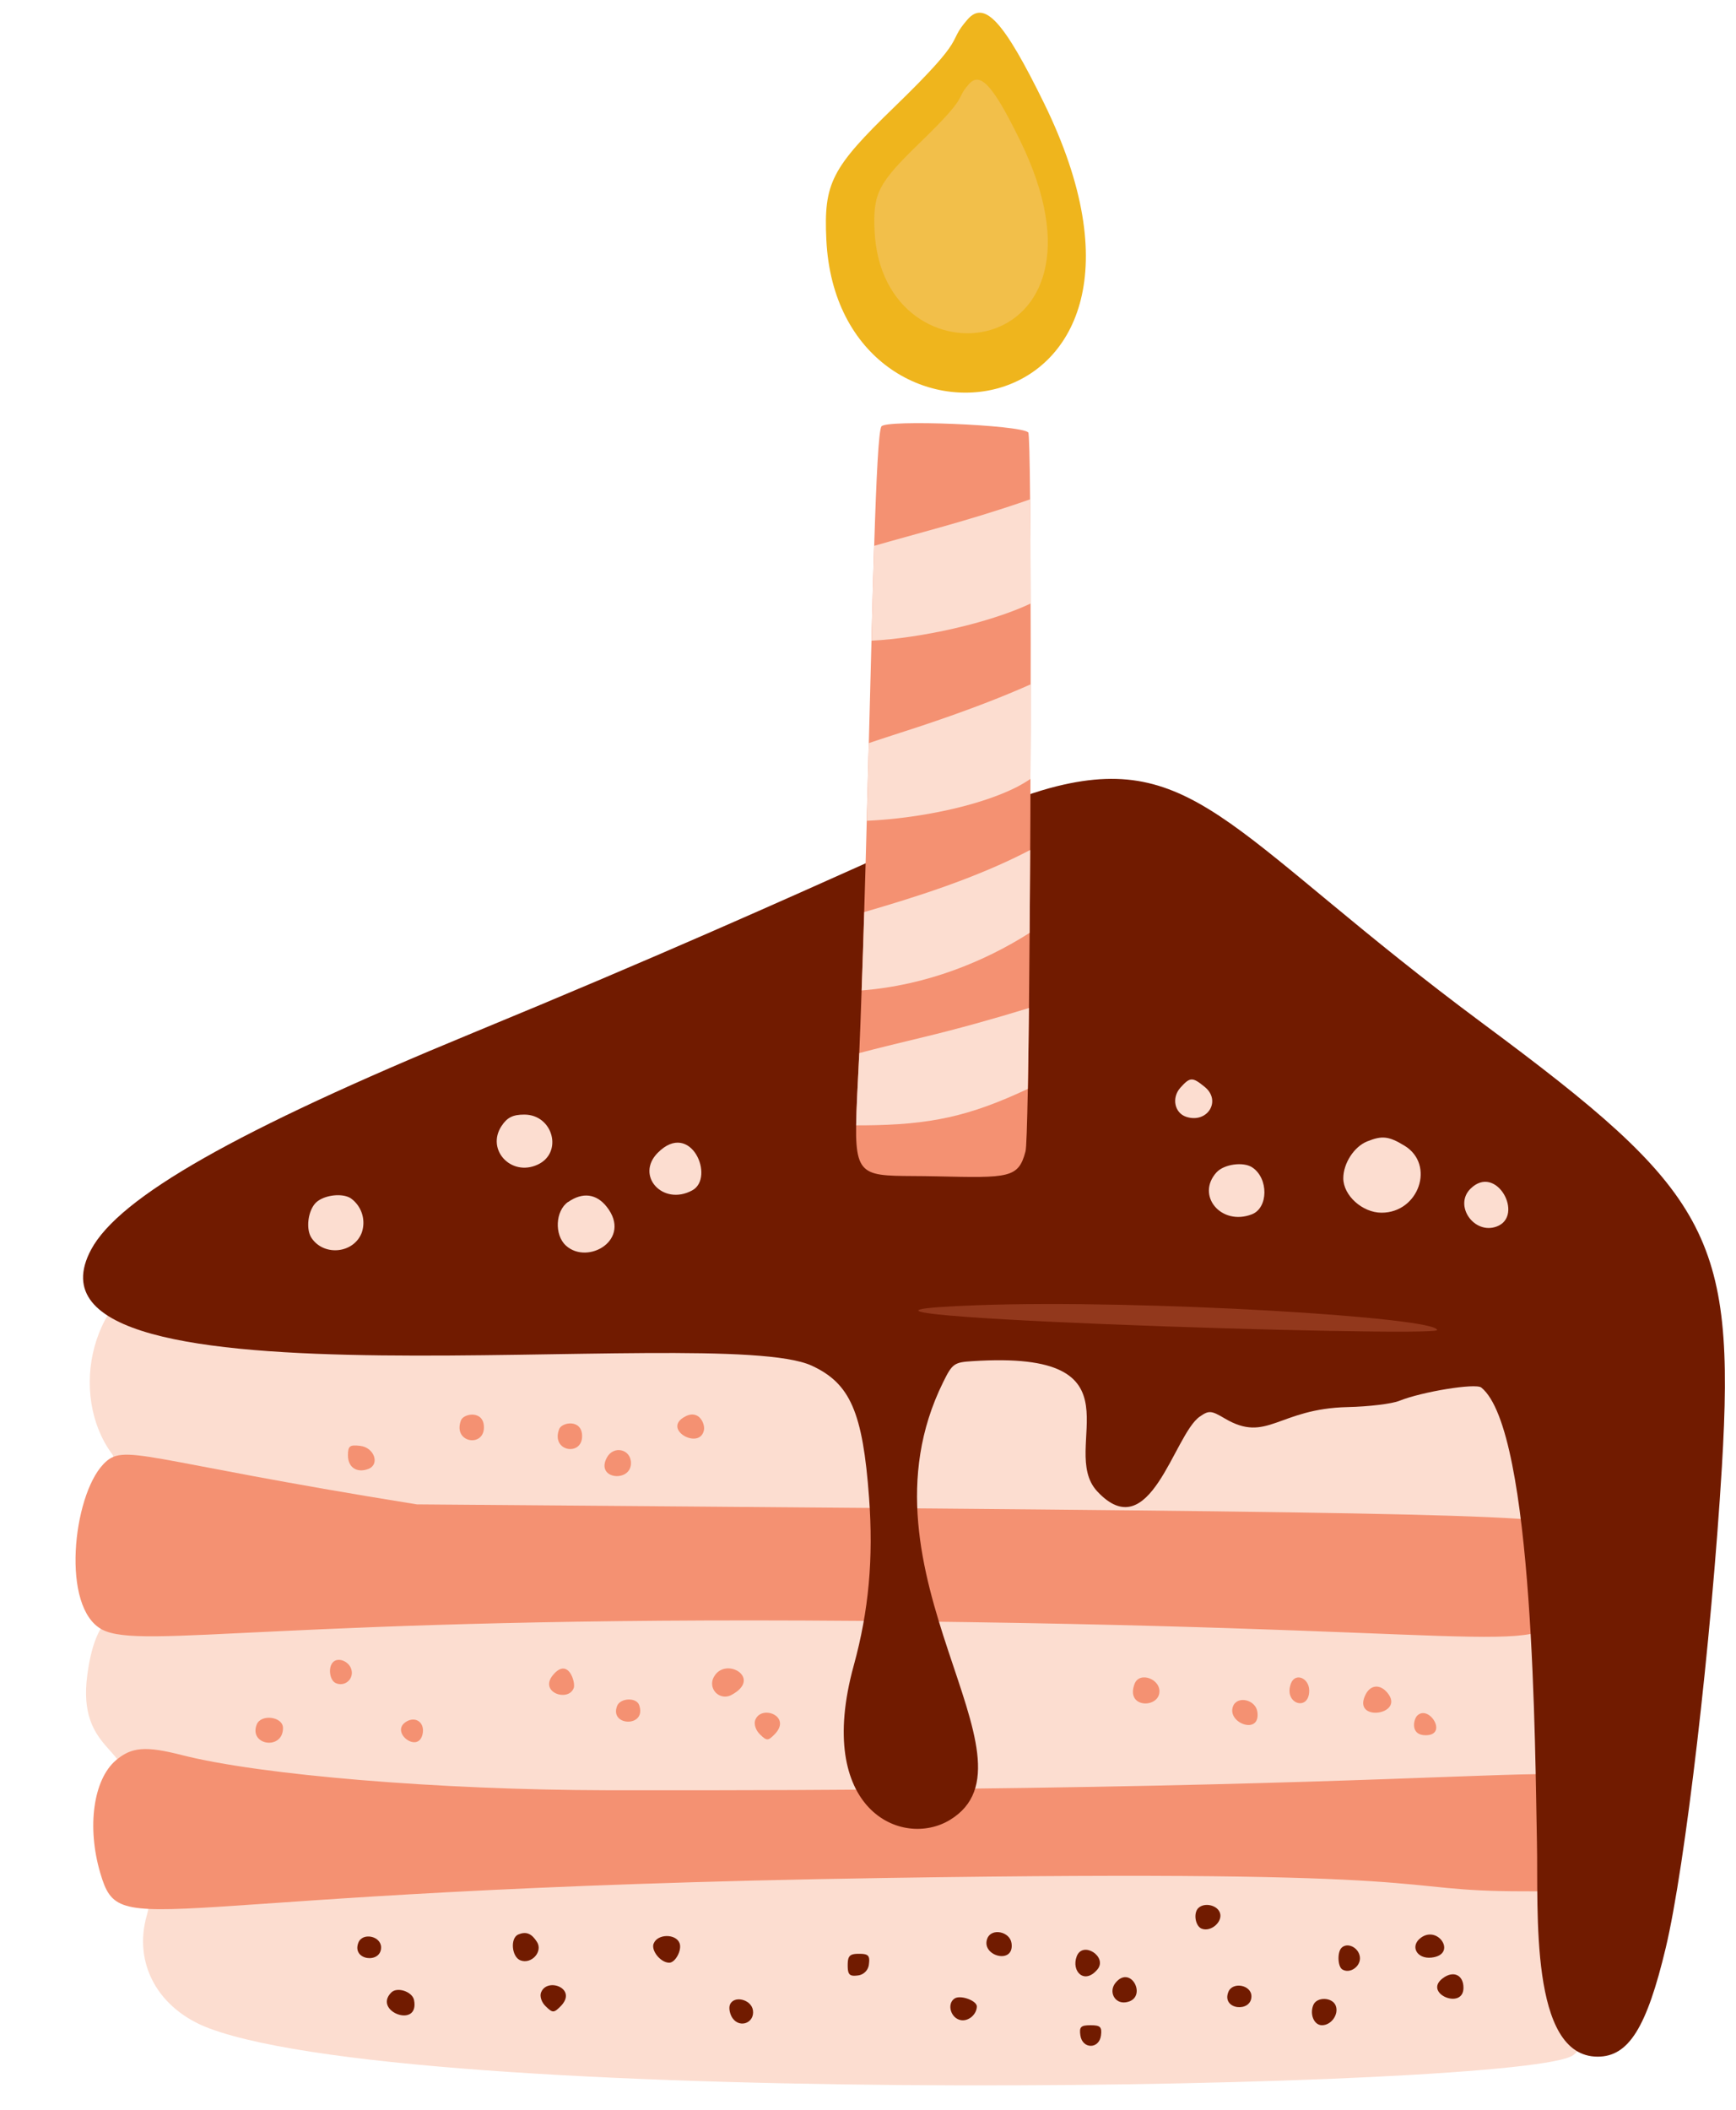 <?xml version="1.0" encoding="UTF-8" standalone="no"?><svg xmlns="http://www.w3.org/2000/svg" xmlns:xlink="http://www.w3.org/1999/xlink" data-name="Слой 1" fill="#000000" height="896.5" preserveAspectRatio="xMidYMid meet" version="1" viewBox="-32.1 -5.4 737.9 896.5" width="737.9" zoomAndPan="magnify"><g id="change1_1"><path d="M259.94,517.56c-20.13.43-190,4.26-218.11,13.33-36.52,11.78-44.7,56.53-26.3,81.42C21,619.73-4,641.26,12,669.75c9.43,16.86-2.81,4.71-7,36.49C.61,738.83,24.8,737.32,19.81,753.56c-5.16,16.8-1.45,36.27,8.65,45.35,3,2.65,3.3,4.32,1.89,9.2-6,20.67,4.8,40.17,26.65,48.27,93.76,34.73,561.06,25.92,579.65,11.28,17.68-13.91,7.29-51.07,16.82-206C662.35,517,671.38,508.78,259.94,517.56Z" fill="#fcddd0"/></g><g id="change2_1"><path d="M163.84,598c-3.6,9.56,9.76,11.66,9.76,3,0-7.4-8.61-6-9.76-3Z" fill="#f49172"/></g><g id="change2_2"><path d="M258.32,596.85c-8.51,5.42,7.18,13.82,8.81,5.25.52-2.74-2.33-9.38-8.81-5.25Z" fill="#f49172"/></g><g id="change2_3"><path d="M205.57,601.74c-3.61,9.56,9.76,11.67,9.76,3,0-7.4-8.61-6-9.76-3Z" fill="#f49172"/></g><g id="change2_4"><path d="M115.8,612.94c0,5.06,3.81,7.57,8.67,5.72,5-1.92,2.53-9.09-3.43-9.8-4.52-.53-5.24,0-5.24,4.08Z" fill="#f49172"/></g><g id="change2_5"><path d="M225.85,613.84c-5,9.29,10.25,10.7,10.25,2.35,0-6-7.4-7.66-10.25-2.35Z" fill="#f49172"/></g><g id="change2_6"><path d="M11.75,616.73c-12.88,13.59-18.08,61-.36,70.21,16.82,8.7,77.35-5.74,320.53-3.74,269.61,2.22,290.75,16,298.89-3.61,4-9.57,3.61-33.6-.57-37.29-5.87-5.19-138.07-5.84-485.18-8.59-118.7-19.05-124.31-26.47-133.31-17Z" fill="#f49172"/></g><g id="change2_7"><path d="M109.48,700.73c-2.25,2.24-1.45,7.92,1.26,8.95a4.79,4.79,0,0,0,6.58-5.52c-.73-3.61-5.55-5.73-7.84-3.43Z" fill="#f49172"/></g><g id="change2_8"><path d="M203,706.14c-6.23,7.41,6.45,11.71,8.77,5.6.91-2.38-2.35-13.23-8.77-5.6Z" fill="#f49172"/></g><g id="change2_9"><path d="M271.34,707.05a5.53,5.53,0,0,0,7.57,7.56c13.24-7.14-2.76-16.49-7.57-7.56Z" fill="#f49172"/></g><g id="change2_10"><path d="M450.17,709.94c-3.87,10.09,9.27,10.46,10.47,4.15,1.13-6-8.33-9.71-10.47-4.15Z" fill="#f49172"/></g><g id="change2_11"><path d="M516.64,709.76c-3.35,8.73,7.75,12.14,7.75,3.07,0-5.42-5.95-7.78-7.75-3.07Z" fill="#f49172"/></g><g id="change2_12"><path d="M548.47,714.27c-6.49,12.24,17.1,9,9.14-.54-3.05-3.67-7-3.43-9.14.54Z" fill="#f49172"/></g><g id="change2_13"><path d="M230.21,719.33c-3.41,8.75,12.74,9.21,9.37-.36-1.17-3.34-8-3.07-9.37.36Z" fill="#f49172"/></g><g id="change2_14"><path d="M492,719.51c-2.72,7.14,11.79,12.45,10.36,2.35-.74-5.24-8.57-7-10.36-2.35Z" fill="#f49172"/></g><g id="change2_15"><path d="M288.93,725.29c-.67,1.76.18,4.39,2,6.14,2.89,2.81,3.42,2.81,6.19,0,7.61-7.72-5.64-12.78-8.18-6.14Z" fill="#f49172"/></g><g id="change2_16"><path d="M570.27,723.49c-1.53,1.52-3.08,8.3,3.61,8.3,9.76,0,1.35-13.26-3.61-8.3Z" fill="#f49172"/></g><g id="change2_17"><path d="M77,727.28c-3.38,8.84,11.19,11,11.19,1.44,0-4.87-9.41-6.09-11.19-1.44Z" fill="#f49172"/></g><g id="change2_18"><path d="M140.54,726.05c-7.26,4.51,5.72,14.17,7.08,4.66.64-4.52-3.22-7.06-7.08-4.66Z" fill="#f49172"/></g><g id="change2_19"><path d="M17.17,742.43c-9.6,8.15-12.41,28.38-6.65,47.89,9,30.53,14.63,7,333.78,2.1,249.1-3.82,211.51,5.67,271.31,5.67,14.57,0,25.27,1.79,28.47-32.52,3-32.06,34.47-9.5-418.46-10.41-71.17-.14-147.06-6.43-180.45-14.95-15.35-3.92-21.32-3.45-28,2.22Z" fill="#f49172"/></g><g id="change3_1"><path d="M477.24,805.22c-2.18,2.15-1.26,7.7,1.45,8.75,4,1.55,9.15-3.06,7.71-6.85-1.23-3.25-6.64-4.37-9.16-1.9Z" fill="#711b00"/></g><g id="change3_2"><path d="M188.23,816.43c-3.55,1.44-2.89,9.56.9,11,4.7,1.78,9.65-3.75,7-7.86-2.31-3.61-4.57-4.51-7.93-3.15Z" fill="#711b00"/></g><g id="change3_3"><path d="M387.56,818.14c-2.86,7.47,11.62,11.32,10.3,2-.71-5-8.55-6.57-10.3-2Z" fill="#711b00"/></g><g id="change3_4"><path d="M571.9,817.79c-4.84,3.52-1.81,9.18,4.51,8.46,10.94-1.25,2.92-13.86-4.51-8.46Z" fill="#711b00"/></g><g id="change3_5"><path d="M120.22,819.94c-2.89,7.58,9.67,9,9.67,2,0-4.88-7.94-6.51-9.67-2Z" fill="#711b00"/></g><g id="change3_6"><path d="M245.72,820.3c-1.15,3,3,8.13,6.64,8.13,2.63,0,5.5-5.42,4.39-8.31-1.57-4.1-9.43-4-11,.18Z" fill="#711b00"/></g><g id="change3_7"><path d="M538.12,822.11c-1.87,1.87-1.63,8,.36,9.19,3.31,2,8-1.42,7.44-5.4s-5.32-6.27-7.8-3.79Z" fill="#711b00"/></g><g id="change3_8"><path d="M425.57,825.72c-2.41,6.31,3.22,12.19,8.77,5.6,4.52-5.35-6.19-12.37-8.77-5.6Z" fill="#711b00"/></g><g id="change3_9"><path d="M328.22,829.52c0,4,.79,4.77,4.25,4.33a5.32,5.32,0,0,0,4.78-4.88c.45-3.59-.27-4.33-4.24-4.33s-4.79.9-4.79,4.88Z" fill="#711b00"/></g><g id="change3_10"><path d="M581.29,834.93c-8.87,6.45,8.67,13.8,8.67,4.16,0-5.42-4.19-7.43-8.67-4.16Z" fill="#711b00"/></g><g id="change3_11"><path d="M442.1,836.92c-3.12,3.76-.44,9,4.26,8.34,9.73-1.38,2.42-16.4-4.26-8.34Z" fill="#711b00"/></g><g id="change3_12"><path d="M197.9,841c-.68,1.7.18,4.29,2,6,2.89,2.81,3.43,2.81,6.23,0,7.58-7.57-5.67-12.52-8.21-6Z" fill="#711b00"/></g><g id="change3_13"><path d="M490,840.9c-2.93,7.57,9.83,8.8,9.83,1.8,0-4.87-8.07-6.36-9.83-1.8Z" fill="#711b00"/></g><g id="change3_14"><path d="M134.22,841.08c-8,8,12.05,15.56,9.68,3.25-.7-3.61-7.15-5.78-9.68-3.25Z" fill="#711b00"/></g><g id="change3_15"><path d="M373.74,843.58c-3.51,2.17-1.81,8.42,2.53,9.24,3.26.61,6.76-2.35,6.84-5.78.05-2.48-6.84-5-9.37-3.46Z" fill="#711b00"/></g><g id="change3_16"><path d="M278.15,846.32c-.56,1.43,0,4.15,1.21,5.78,3.15,4.28,9.35,1.8,8.59-3.44-.67-4.69-8.2-6.5-9.8-2.34Z" fill="#711b00"/></g><g id="change3_17"><path d="M526.09,846.5c-1.56,4,.42,8.49,3.72,8.49,4,0,7.25-4.66,5.85-8.31s-8.11-3.92-9.57-.18Z" fill="#711b00"/></g><g id="change3_18"><path d="M427.12,859.32c.86,5.88,8,5.9,8.76,0,.45-3.62-.27-4.33-4.43-4.33s-4.86.71-4.33,4.33Z" fill="#711b00"/></g><g id="change3_19"><path d="M417.13,328.62c-34.45,8.52-89.16,39.24-248.31,104.82C68.58,474.75,18.53,503.16,6.61,525.51c-38.75,72.73,265.63,30.59,306.27,49.25,16.42,7.54,21.74,19.75,24.42,56.06,1.91,25.83-.12,48.13-6.51,71.35-16.88,61.33,20.57,77.91,40.88,65.6,41.89-25.42-43-104.74-2.91-185.9,3.92-8,4.72-8.52,12.49-9,74.95-4.9,36,36.95,53,55.27,22.45,24.18,32.59-24.05,43.6-31.7,3.92-2.72,4.84-2.66,10.68.79,18,10.63,22.64-4.2,52.22-4.85,9-.2,18.79-1.39,21.91-2.65,9.68-3.9,32.47-7.6,34.87-5.66,22.63,18.27,22.84,156.16,23.66,193.27.63,28.79-3.28,91,25.82,91,13.14,0,20.83-12.28,28.93-46.24,8.24-34.5,19.37-129.87,23.87-204.48C705.74,519,694,500.46,598.25,429.46,493.5,351.74,476.8,313.87,417.13,328.62Z" fill="#711b00"/></g><g id="change2_20"><path d="M406,285.33c0,13,0,26.58-.09,40.19,0,10.08-.06,20.23-.12,30.19-.06,12.06-.15,23.91-.24,35.21s-.18,22-.28,31.92c-.15,13.13-.3,24.82-.48,34.36-.31,15.43-.61,25.27-1,26.58-3,11.36-7,11.27-37.73,10.57-29.34-.67-34.63,2.7-34.26-21.63.09-7.38.69-17.31,1.33-30.71.15-3.77.34-7.81.49-12.15.18-4.77.36-9.6.51-14.49.4-10.9.76-22.05,1.1-33.29.39-12.91.76-25.91,1.09-38.79.31-11.15.61-22.17.88-33,.4-15.16.76-29.83,1.13-43.53.39-14.73.76-28.34,1.15-40.3.91-29.29,1.88-48.82,3.07-50.7,1.85-3,59.17-.7,62.42,2.55.37.36.64,11.12.79,28.37.12,12,.21,27.22.21,44.29C406,261.82,406.05,273.36,406,285.33Z" fill="#f49172"/></g><g id="change1_2"><path d="M405.26,422.84c-.15,13.13-.3,24.82-.48,34.36-25,11.72-41.4,15.28-69.87,15.49-1.06,0-2.09,0-3.09,0,.09-7.38.69-17.31,1.33-30.71,7.54-2,16.56-4.19,27.4-6.8C374.89,431.74,391.08,427.22,405.26,422.84Z" fill="#fcddd0"/></g><g id="change1_3"><path d="M469.63,456.69c-3.84,4.29-2.5,10.8,2.56,12.4,9,2.86,15-6.91,7.76-12.76-5.23-4.26-6.2-4.22-10.32.36Z" fill="#fcddd0"/></g><g id="change1_4"><path d="M181.06,473c-6.59,10.06,4.1,21.53,15.3,16.41,11-5,6.68-21.29-5.6-21.29-4.88,0-7.3,1.22-9.7,4.88Z" fill="#fcddd0"/></g><g id="change1_5"><path d="M549,479.52c-5.54,2.23-10.12,9.32-10.12,15.65,0,7.31,8.13,14.63,16.26,14.63,15.89,0,22.9-20.47,9.75-28.47-6.68-4.07-9.51-4.39-15.89-1.81Z" fill="#fcddd0"/></g><g id="change1_6"><path d="M247.5,484.33c-9.69,9.72,2.15,22.73,14.61,16,9.92-5.32-.57-30.13-14.61-16Z" fill="#fcddd0"/></g><g id="change1_7"><path d="M485,492.64c-8.93,9.86,2,22.87,15,17.85,7.05-2.71,7.16-15.32.18-19.94-3.79-2.51-12-1.38-15.17,2.09Z" fill="#fcddd0"/></g><g id="change1_8"><path d="M592.88,499.68c-7.08,7.11,1.59,19.51,11.17,16,12-4.42-.13-27.06-11.17-16Z" fill="#fcddd0"/></g><g id="change1_9"><path d="M101.91,505.82c-3.18,3.53-4,11-1.64,14.63,5.27,8,18,6.69,21.39-2.16a12.79,12.79,0,0,0-4.6-14.57c-3.79-2.51-12-1.36-15.15,2.1Z" fill="#fcddd0"/></g><g id="change1_10"><path d="M209.37,505.22c-5.42,3.75-5.92,14-.91,18.56,9.31,8.47,28.33-2.58,17.32-16.51-4.39-5.56-10.27-6.3-16.41-2Z" fill="#fcddd0"/></g><g id="change1_11"><path d="M405.78,355.71c-.06,12.06-.15,23.91-.24,35.21-19.05,12.12-43.74,22.29-71.39,24.45.4-10.9.76-22.05,1.1-33.29C356.15,376,382.66,367.8,405.78,355.71Z" fill="#fcddd0"/></g><g id="change4_1"><path d="M383.31,549.1C269.8,553.21,578.76,563,578.76,559.65c0-5.42-124.93-13.1-195.45-10.55Z" fill="#f49172" opacity="0.25"/></g><g id="change5_1"><path d="M379.18,2.85c-9.57,10.94,1.6,5.51-31.18,37.26C321.27,66,318,72.41,319.14,96.42c4.92,102.5,162.23,84.2,92.53-58C394.58,3.57,386.4-5.39,379.18,2.85Z" fill="#efb51d"/></g><g id="change1_12"><path d="M379.73,30.35c-6.39,7.3,1.06,3.67-20.82,24.87-17.84,17.28-20,21.56-19.26,37.58,3.28,68.42,108.29,56.21,61.76-38.7C390,30.83,384.54,24.85,379.73,30.35Z" fill="#fcddd0" opacity="0.25"/></g><g id="change1_13"><path d="M406,251c-17.77,8.35-46.71,14.7-67.64,15.79.39-14.73.76-28.34,1.15-40.3,17.22-5,39.55-10.54,63.79-18.9.82-.27,1.64-.58,2.49-.88C405.9,218.75,406,233.94,406,251Z" fill="#fcddd0"/></g><g id="change1_14"><path d="M406,285.33c0,13,0,26.58-.09,40.19a63.6,63.6,0,0,1-5.8,3.43c-16.16,8.2-42.19,13.4-63.76,14.34.31-11.15.61-22.17.88-33,4.44-1.49,9.08-3,13.85-4.55C375.8,297.82,393.27,291,406,285.33Z" fill="#fcddd0"/></g></svg>